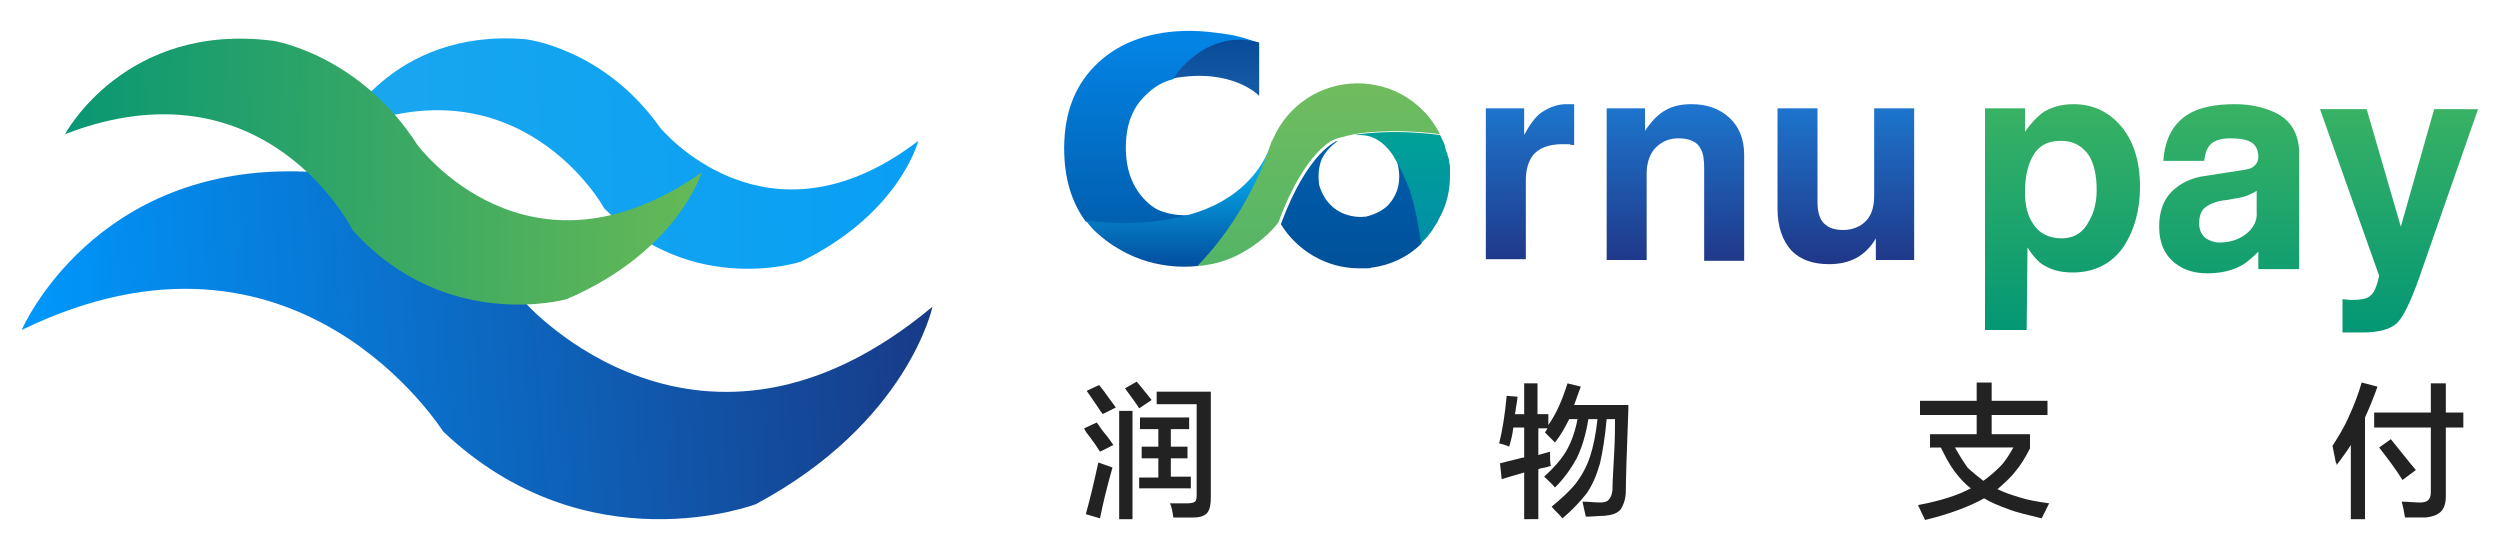 <?xml version="1.0" encoding="utf-8"?>
<!-- Generator: Adobe Illustrator 25.0.0, SVG Export Plug-In . SVG Version: 6.00 Build 0)  -->
<svg version="1.1" id="图层_1" xmlns="http://www.w3.org/2000/svg" xmlns:xlink="http://www.w3.org/1999/xlink" x="0px" y="0px"
	 viewBox="0 0 300 66" style="enable-background:new 0 0 300 66;" xml:space="preserve">
<style type="text/css">
	.st0{fill:url(#SVGID_1_);}
	.st1{fill:url(#SVGID_2_);}
	.st2{fill:url(#SVGID_3_);}
	.st3{fill:url(#SVGID_4_);}
	.st4{fill:url(#SVGID_5_);}
	.st5{fill:url(#SVGID_6_);}
	.st6{fill:url(#SVGID_7_);}
	.st7{opacity:0.44;}
	.st8{fill:#6DBB5F;}
	.st9{fill:url(#SVGID_8_);}
	.st10{fill:url(#SVGID_9_);}
	.st11{fill:#00A196;}
	.st12{fill:url(#SVGID_10_);}
	.st13{fill:url(#SVGID_11_);}
	.st14{fill:#222222;}
</style>
<g>
	<g>
		<g>
			
				<linearGradient id="SVGID_1_" gradientUnits="userSpaceOnUse" x1="100.866" y1="24.149" x2="31.534" y2="24.149" gradientTransform="matrix(1 -3.238704e-02 3.238704e-02 1 8.57 -3.566)">
				<stop  offset="0" style="stop-color:#099FF4"/>
				<stop  offset="1" style="stop-color:#19A7EE"/>
			</linearGradient>
			<path class="st0" d="M40.8,15.9c0,0,6-12.5,22.2-11.2c0,0,9.4,1,16.2,10.6c0,0,12.7,15.6,31,1.6c0,0-2.2,8.7-14.1,14.5
				c0,0-13,4.3-23.6-6.4C72.5,24.9,62.2,6.5,40.8,15.9z"/>
			
				<linearGradient id="SVGID_2_" gradientUnits="userSpaceOnUse" x1="83.88" y1="49.092" x2="-25.427" y2="49.092" gradientTransform="matrix(0.997 -7.237471e-02 7.237471e-02 0.997 24.792 -5.401)">
				<stop  offset="0" style="stop-color:#183A87"/>
				<stop  offset="1" style="stop-color:#0098FD"/>
			</linearGradient>
			<path class="st1" d="M2.6,39.6c0,0,8.6-20.1,34.2-19c0,0,14.9,1,26.2,15.7c0,0,21,23.8,48.9,0.5c0,0-2.9,13.9-21.2,23.7
				c0,0-20.2,7.7-37.5-8.7C53.2,51.9,35.7,23.5,2.6,39.6z"/>
			
				<linearGradient id="SVGID_3_" gradientUnits="userSpaceOnUse" x1="84.237" y1="13.84" x2="7.749" y2="13.84" gradientTransform="matrix(1 1.368544e-02 -1.368544e-02 1 0.236 6.161)">
				<stop  offset="0" style="stop-color:#66B956"/>
				<stop  offset="1" style="stop-color:#099773"/>
			</linearGradient>
			<path class="st2" d="M7.8,16.1c0,0,7.2-13.5,25-11.2c0,0,10.3,1.6,17.3,12.5c0,0,13.2,17.9,34.1,3.3c0,0-2.9,9.5-16.2,15.2
				c0,0-14.6,4.1-25.7-8.3C42.4,27.7,31.9,6.8,7.8,16.1z"/>
		</g>
	</g>
	<g>
		<g>
			<g>
				<linearGradient id="SVGID_4_" gradientUnits="userSpaceOnUse" x1="267.791" y1="39.925" x2="267.791" y2="12.519">
					<stop  offset="0" style="stop-color:#039775"/>
					<stop  offset="1" style="stop-color:#39B263"/>
				</linearGradient>
				<path class="st3" d="M248.8,12.5c-1.5,0-2.8,0.4-3.8,1.1c-0.6,0.5-1.3,1.2-2,2.2V13h-4.8v26.6h5l0.1-9.9c0.5,0.8,1,1.4,1.6,1.9
					c1,0.7,2.2,1.1,3.8,1.1c2.7,0,4.8-1.1,6.2-3.2c1.2-1.9,1.9-4.2,1.9-7.1c0-3.1-0.8-5.6-2.4-7.4C252.9,13.3,251,12.5,248.8,12.5z
					 M250.7,26.5c-0.7,1.4-1.8,2.1-3.3,2.1c-1.5,0-2.7-0.6-3.4-1.7c-0.7-1-1-2.3-1-3.8c0-1.8,0.3-3.2,0.9-4.3
					c0.7-1.3,1.8-1.9,3.4-1.9c1.5,0,2.6,0.6,3.4,1.8c0.6,1,0.9,2.4,0.9,4.1C251.6,24.2,251.3,25.5,250.7,26.5z M297.4,13l-6.6,18.9
					c-1.2,3.6-2.2,5.8-3,6.7c-0.8,0.9-2.3,1.3-4.4,1.3h-2.3v-4l1,0.1c1,0,1.8-0.1,2.2-0.4c0.6-0.4,0.9-1.2,1.2-2.5l-7.1-20h5.6
					l4.1,14.1l4-14.1H297.4z M273,13.5c-1.3-0.6-2.9-1-4.8-1c-2.4,0-4.3,0.4-5.6,1.2c-1.8,1.1-2.8,2.9-3,5.6h4.9
					c0.1-0.8,0.3-1.4,0.6-1.8c0.5-0.6,1.3-0.9,2.5-0.9c1,0,1.7,0.1,2.2,0.3c0.8,0.3,1.2,1,1.2,1.9c0,0.5-0.2,0.9-0.6,1.2
					c-0.2,0.2-0.6,0.3-1.2,0.4l-4.5,0.7c-1.7,0.2-3.1,0.9-4.1,1.9c-1,1-1.5,2.4-1.5,4.2c0,1.9,0.6,3.3,1.8,4.3
					c1.1,0.9,2.4,1.3,4,1.3c1.5,0,2.9-0.3,4-0.9c0.6-0.3,1.3-0.9,2.1-1.7v2.1h0.6h4.3l0-3.8V18.1C275.8,16,274.9,14.4,273,13.5z
					 M269.5,28.1c-0.9,0.7-2,1-3.2,1c-0.6,0-1.1-0.2-1.6-0.5c-0.5-0.4-0.8-1-0.8-1.8c0-1,0.3-1.7,1-2.1c0.5-0.3,1.2-0.6,2.3-0.7
					c1.1-0.2,1.9-0.3,2.4-0.5c0.5-0.2,0.9-0.4,1.2-0.6v1.7v0.8C270.9,26.5,270.4,27.4,269.5,28.1z"/>
				<linearGradient id="SVGID_5_" gradientUnits="userSpaceOnUse" x1="139.332" y1="26.827" x2="139.332" y2="3.59">
					<stop  offset="0" style="stop-color:#015FAF"/>
					<stop  offset="1" style="stop-color:#0386E8"/>
				</linearGradient>
				<path class="st4" d="M142.9,25.8c-2.3,0.2-3.9-0.6-4.1-0.7c-0.5-0.3-0.9-0.6-1.3-1c-1.6-1.6-2.4-3.7-2.4-6.4
					c0-2.7,0.8-4.8,2.4-6.3c0.9-0.9,2-1.6,3.3-1.9c0,0,0,0,0,0c0,0,3.9-6.1,10.3-4.3c-1.2-0.5-2.5-0.9-3.9-1.1
					c-1.4-0.2-2.9-0.4-4.4-0.4c-4.6,0-8.3,1.3-11,3.8c-2.7,2.5-4.1,5.9-4.1,10.3c0,3.6,0.9,6.5,2.6,8.8
					C130.5,26.5,136.9,27.6,142.9,25.8z"/>
				<linearGradient id="SVGID_6_" gradientUnits="userSpaceOnUse" x1="145.883" y1="11.432" x2="145.883" y2="4.739">
					<stop  offset="0" style="stop-color:#185BA6"/>
					<stop  offset="1" style="stop-color:#084B98"/>
				</linearGradient>
				<path class="st5" d="M140.8,9.4C140.8,9.3,140.8,9.3,140.8,9.4c7.1-1.3,10.3,2.1,10.3,2.1V5.1C144.6,3.3,140.8,9.4,140.8,9.4z"
					/>
				<linearGradient id="SVGID_7_" gradientUnits="userSpaceOnUse" x1="141.485" y1="32.087" x2="141.485" y2="16.989">
					<stop  offset="0" style="stop-color:#034D9E"/>
					<stop  offset="1" style="stop-color:#06C4FF"/>
				</linearGradient>
				<path class="st6" d="M149.8,21.7c-1.9,2-4.4,3.3-6.9,4c-6,1.8-12.4,0.8-12.7,0.7c0.1,0.1,0.1,0.2,0.2,0.2c0.4,0.5,0.8,1,1.4,1.5
					c0.8,0.7,1.6,1.3,2.5,1.8c4.7,2.8,9.5,2,9.5,2c0,0,0,0,0,0c6.8-6.9,8.9-15,8.9-15C152,18.9,151,20.5,149.8,21.7z"/>
				<path class="st7" d="M164.5,32c-0.2,0-0.4,0-0.5,0.1C164.1,32,164.3,32,164.5,32z"/>
				<path class="st7" d="M158.2,22.1C158.2,22.1,158.2,22.2,158.2,22.1C158.2,22.1,158.2,22.1,158.2,22.1
					C158.2,22.1,158.2,22.1,158.2,22.1z"/>
				<path class="st7" d="M163.8,25.9C163.8,25.9,163.8,25.9,163.8,25.9c0,0-0.1,0-0.1,0C163.8,25.9,163.8,25.9,163.8,25.9z"/>
				<path d="M163.9,32.1c-0.3,0-0.6,0-0.9,0C163.3,32.1,163.6,32.1,163.9,32.1z"/>
				<path d="M164.6,32c0,0-0.1,0-0.1,0C164.5,32,164.6,32,164.6,32z"/>
				<path d="M160.3,16.9c0,0-0.1,0.1-0.1,0.1C160.2,17,160.3,17,160.3,16.9z"/>
				<path d="M170.5,29.1C170.5,29.1,170.5,29.1,170.5,29.1C170.5,29.1,170.5,29.2,170.5,29.1C170.5,29.2,170.5,29.1,170.5,29.1z"/>
				<path class="st8" d="M173.2,16.8C173.2,16.8,173.2,16.8,173.2,16.8C173.2,16.8,173.2,16.8,173.2,16.8z"/>
				<linearGradient id="SVGID_8_" gradientUnits="userSpaceOnUse" x1="162.07" y1="32.098" x2="162.07" y2="16.855">
					<stop  offset="0" style="stop-color:#00519A"/>
					<stop  offset="1" style="stop-color:#015EAD"/>
				</linearGradient>
				<path class="st9" d="M167.4,18.8C167.4,18.8,167.4,18.8,167.4,18.8C167.4,18.8,167.4,18.8,167.4,18.8c0,0-0.1-0.1-0.1-0.1
					c0.1,0.1,0.1,0.2,0.2,0.3c0.2,0.5,0.6,1.8,0.3,3.3c-0.2,0.9-0.6,1.6-1.2,2.3c-0.6,0.6-1.5,1.1-2.7,1.4c0,0,0,0,0,0
					c0,0,0,0-0.1,0c-0.7,0.1-4.3,0.2-5.5-3.8c0,0,0,0,0,0c0,0,0,0,0,0c0-0.2-0.3-1.6,0.3-3.1c0.4-0.8,1-1.5,1.7-2
					c0,0,0.1-0.1,0.1-0.1c0,0,0.1,0,0.1-0.1c0,0-3.5,1.1-6.8,10c1.9,3.1,5.4,5.3,9.4,5.3c0,0,0,0,0.1,0c0.3,0,0.6,0,0.9,0
					c0.2,0,0.3,0,0.5-0.1c0,0,0.1,0,0.1,0c2.2-0.3,4.3-1.3,5.8-2.8c0,0,0.1-0.1,0.1-0.1C170.5,29,170.4,23.7,167.4,18.8z"/>
				<linearGradient id="SVGID_9_" gradientUnits="userSpaceOnUse" x1="158.333" y1="31.98" x2="158.333" y2="10.034">
					<stop  offset="0" style="stop-color:#53B567"/>
					<stop  offset="1" style="stop-color:#70BC5E"/>
				</linearGradient>
				<path class="st10" d="M162.5,16.1c0,0,4.1-0.8,10.3,0c-1.8-3.6-5.5-6.1-9.9-6.1c-4.5,0-8.4,2.7-10.1,6.6l0,0
					c-0.1,0.1-0.1,0.3-0.2,0.4c0,0,0,0,0-0.1c0,0-2.2,8.1-8.9,15c0.3,0,0.7,0,1-0.1c2.4-0.3,4.5-1.4,6.1-2.6c1.1-0.8,2-1.7,2.6-2.5
					c3.3-8.9,6.8-10,6.8-10S161.5,16.3,162.5,16.1z"/>
				<path class="st11" d="M167.4,18.8C167.4,18.8,167.4,18.8,167.4,18.8C167.4,18.8,167.4,18.8,167.4,18.8
					C167.4,18.8,167.4,18.8,167.4,18.8z"/>
				<linearGradient id="SVGID_10_" gradientUnits="userSpaceOnUse" x1="168.283" y1="29.125" x2="168.283" y2="15.789">
					<stop  offset="0" style="stop-color:#018EA7"/>
					<stop  offset="1" style="stop-color:#00A196"/>
				</linearGradient>
				<path class="st12" d="M174,21c0-0.3,0-0.6,0-0.8c0-0.2,0-0.5-0.1-0.7c0,0,0,0,0-0.1c0-0.3-0.1-0.5-0.2-0.8c0-0.1,0-0.2-0.1-0.3
					c-0.1-0.3-0.2-0.6-0.2-0.8c-0.1-0.3-0.2-0.5-0.3-0.7c0,0,0,0,0,0c-0.2-0.4-0.3-0.6-0.3-0.6c0,0,0,0,0,0c-6.2-0.8-10.3,0-10.3,0
					c0.6,0,1.1,0,1.6,0.1c1.3,0.3,2.3,1.2,3.1,2.4c0,0.1,0.1,0.1,0.1,0.2c0,0,0,0,0,0c0,0,0,0,0,0c0.8,1.3,1.4,2.7,1.9,4
					c1,3.2,1.3,6.3,1.3,6.3c0.2-0.2,0.4-0.4,0.6-0.6c0.2-0.2,0.3-0.3,0.4-0.5c0,0,0,0,0,0c0.3-0.3,0.5-0.7,0.7-1
					c0.1-0.1,0.1-0.2,0.2-0.3c0.1-0.1,0.1-0.2,0.2-0.4C173.7,24.5,174,22.7,174,21C174,21.1,174,21.1,174,21C174,21,174,21,174,21z"
					/>
				<linearGradient id="SVGID_11_" gradientUnits="userSpaceOnUse" x1="204.006" y1="31.716" x2="204.006" y2="12.519">
					<stop  offset="0" style="stop-color:#203788"/>
					<stop  offset="1" style="stop-color:#1D76CE"/>
				</linearGradient>
				<path class="st13" d="M188,12.5h0.9v4.9c-0.2,0-0.4,0-0.6-0.1c-0.2,0-0.5,0-0.8,0c-1.7,0-2.9,0.5-3.6,1.4
					c-0.5,0.7-0.8,1.7-0.8,2.9v9.5h-4.8V13h4.6v3.2c0.8-1.5,1.6-2.5,2.4-2.9C186.1,12.8,187,12.5,188,12.5z M203,12.5
					c-1.2,0-2.2,0.2-3.1,0.7c-0.9,0.5-1.7,1.3-2.5,2.5V13h-4.6v18.2h4.8V20.8c0-1.3,0.4-2.4,1.1-3.1c0.7-0.7,1.6-1.1,2.7-1.1
					c1.3,0,2.3,0.4,2.7,1.3c0.3,0.5,0.4,1.3,0.4,2.3v11.1h4.8V18.6c0-1.9-0.6-3.4-1.8-4.5C206.4,13.1,204.9,12.5,203,12.5z
					 M224.9,23.5c0,1.5-0.4,2.6-1.3,3.3c-0.6,0.5-1.5,0.8-2.4,0.8c-0.9,0-1.6-0.2-2.1-0.6c-0.7-0.5-1-1.5-1-2.7V13h-4.8v12
					c0,2.2,0.6,3.9,1.7,5.1c1.1,1.1,2.6,1.6,4.5,1.6c2.5,0,4.4-1,5.6-3.1v2.6h4.6V13h-4.8V23.5z"/>
			</g>
		</g>
		<g>
			<path class="st14" d="M132,54.2c-0.2-0.3-0.5-0.8-1.1-1.6c-0.4-0.5-0.7-0.9-0.8-1.2l1.5-0.7c0.2,0.2,0.4,0.6,0.8,1.1
				c0.6,0.7,1,1.3,1.2,1.6L132,54.2z M132,62.2l-1.7-0.5c0.5-1.8,1-3.9,1.5-6.2c0.6,0.2,1.1,0.4,1.7,0.6
				C132.9,58.2,132.4,60.2,132,62.2z M132.3,49.7c0-0.1-0.1-0.2-0.2-0.3c-0.7-1.1-1.3-1.9-1.7-2.5l1.5-0.7c0.2,0.3,0.5,0.6,0.9,1.2
				c0.5,0.7,0.9,1.2,1.1,1.5L132.3,49.7z M134.3,62.3v-13h1.6v13H134.3z M136.7,49c-0.3-0.5-0.9-1.3-1.7-2.4l1.4-0.8
				c0.7,0.8,1.3,1.6,1.8,2.2L136.7,49z M136.7,58.7v-1.4h2.3V55h-2v-1.4h2v-2.1h-2.2v-1.4h5.9v1.4h-2.2v2.1h2V55h-2v2.2h2.4v1.4
				H136.7z M140.8,62.1c-0.1-0.7-0.2-1.3-0.4-1.7c0.5,0,1.2,0,2.1,0c0.4,0,0.8-0.1,0.9-0.2c0.2-0.2,0.2-0.5,0.2-0.9V48.5h-4.8V47
				h6.5v12.6c0,0.9-0.1,1.5-0.4,1.9c-0.3,0.4-0.9,0.6-1.7,0.6C142.5,62.1,141.7,62.1,140.8,62.1z"/>
			<path class="st14" d="M182.9,62.3v-5.6c-1.1,0.3-2,0.6-2.7,0.8l-0.2-1.9c0.4-0.1,1.1-0.3,2-0.5c0.4-0.1,0.7-0.2,0.9-0.2v-3.6
				h-1.3c-0.1,0.9-0.3,1.6-0.5,2.3c-0.4-0.2-0.8-0.3-1.2-0.4c0.4-1.6,0.7-3.5,0.9-5.7l1.3,0.1c0,0.3-0.1,0.8-0.2,1.4
				c0,0.3-0.1,0.5-0.1,0.7h1.1V46h1.6v3.7h1.3V51c1-1.4,1.7-3.1,2.3-5l1.6,0.4c-0.4,1-0.6,1.7-0.8,2.2h6.5c0,0.1,0,0.3,0,0.6
				c-0.2,5.3-0.3,8.5-0.3,9.7c0,1-0.3,1.7-0.6,2.2c-0.4,0.5-1,0.7-2,0.8c-0.6,0-1.4,0.1-2.2,0.1c-0.2-0.8-0.3-1.4-0.4-1.8
				c0.8,0,1.4,0.1,2.1,0.1c0.5,0,0.9-0.1,1.1-0.4c0.2-0.2,0.4-0.7,0.4-1.3c0-0.8,0.1-2.2,0.2-4.2c0.1-1.8,0.1-3.2,0.1-4.1h-1
				c-0.2,2.2-0.5,4-0.8,5.3c-0.4,1.4-0.9,2.6-1.6,3.6c-0.7,0.9-1.6,1.9-2.9,3c-0.5-0.6-1-1-1.3-1.4c1.2-1,2.2-1.9,2.9-2.8
				c0.7-0.9,1.3-2,1.7-3.2c0.4-1.2,0.7-2.7,0.9-4.5h-1.1c-0.3,1.9-0.8,3.5-1.4,4.7c-0.6,1.1-1.4,2.3-2.6,3.5
				c-0.4-0.5-0.9-0.9-1.3-1.3c1.1-1,2-2,2.6-3c0.6-1,1.1-2.3,1.4-3.9h-1c-0.5,1-1,1.9-1.7,2.8c-0.2-0.2-0.5-0.5-0.9-0.9
				c-0.1-0.1-0.2-0.2-0.3-0.3l0.3-0.5h-1.1v3.2l1.4-0.4c0,0.7,0,1.3,0.1,1.7c-0.3,0.1-0.6,0.2-1.2,0.3c-0.1,0-0.2,0.1-0.3,0.1v6
				H182.9z"/>
			<path class="st14" d="M231,62.4c-0.1-0.3-0.4-0.8-0.7-1.5c-0.1-0.1-0.1-0.2-0.1-0.3c2.7-0.5,4.8-1.2,6.3-2
				c-0.8-0.6-1.4-1.3-2-2.1c-0.6-0.8-1.1-1.8-1.6-2.8h-1.3v-1.6h5.6v-2.3h-6.8v-1.7h6.8v-2.2h1.8v2.2h6.7v1.7h-6.7v2.3h4.6v1.7
				c-0.5,1-1.1,2-1.7,2.7c-0.6,0.8-1.4,1.5-2.2,2.2c0.8,0.4,1.7,0.7,2.7,1c0.9,0.3,2.1,0.5,3.5,0.7c-0.3,0.6-0.6,1.2-0.9,1.8
				c-1.6-0.4-3-0.7-4-1.1c-1.1-0.4-2.1-0.8-2.9-1.3C236.3,60.8,233.9,61.7,231,62.4z M238,57.7c0.7-0.5,1.4-1.1,2-1.7
				c0.6-0.6,1.1-1.4,1.6-2.3h-7c0.5,0.9,1,1.7,1.5,2.4C236.7,56.7,237.4,57.2,238,57.7z"/>
			<path class="st14" d="M282.1,62.3v-8.9c-0.5,0.8-1.1,1.6-1.7,2.4c0-0.1,0-0.2-0.1-0.3c-0.2-0.9-0.3-1.6-0.4-2
				c0.7-1.1,1.4-2.2,2-3.6c0.6-1.3,1.1-2.6,1.5-4l1.9,0.5c-0.5,1.4-1,2.6-1.5,3.7v12.2H282.1z M288.6,62.1c-0.1-0.6-0.2-1.2-0.4-1.9
				c0.8,0,1.5,0.1,2.2,0.1c0.5,0,0.8-0.1,1-0.3s0.3-0.5,0.3-1v-7.7h-6.8v-1.8h6.8v-3.5h1.8v3.5h2.1v1.8h-2.1v8.2
				c0,0.9-0.2,1.5-0.6,1.9c-0.4,0.4-1,0.6-1.8,0.7C290.3,62.1,289.4,62.1,288.6,62.1z M288.3,57.6c-0.8-1.3-1.8-2.6-2.8-3.9l1.4-1
				c0.9,1.1,1.9,2.4,3,3.7L288.3,57.6z"/>
		</g>
	</g>
</g>
</svg>
